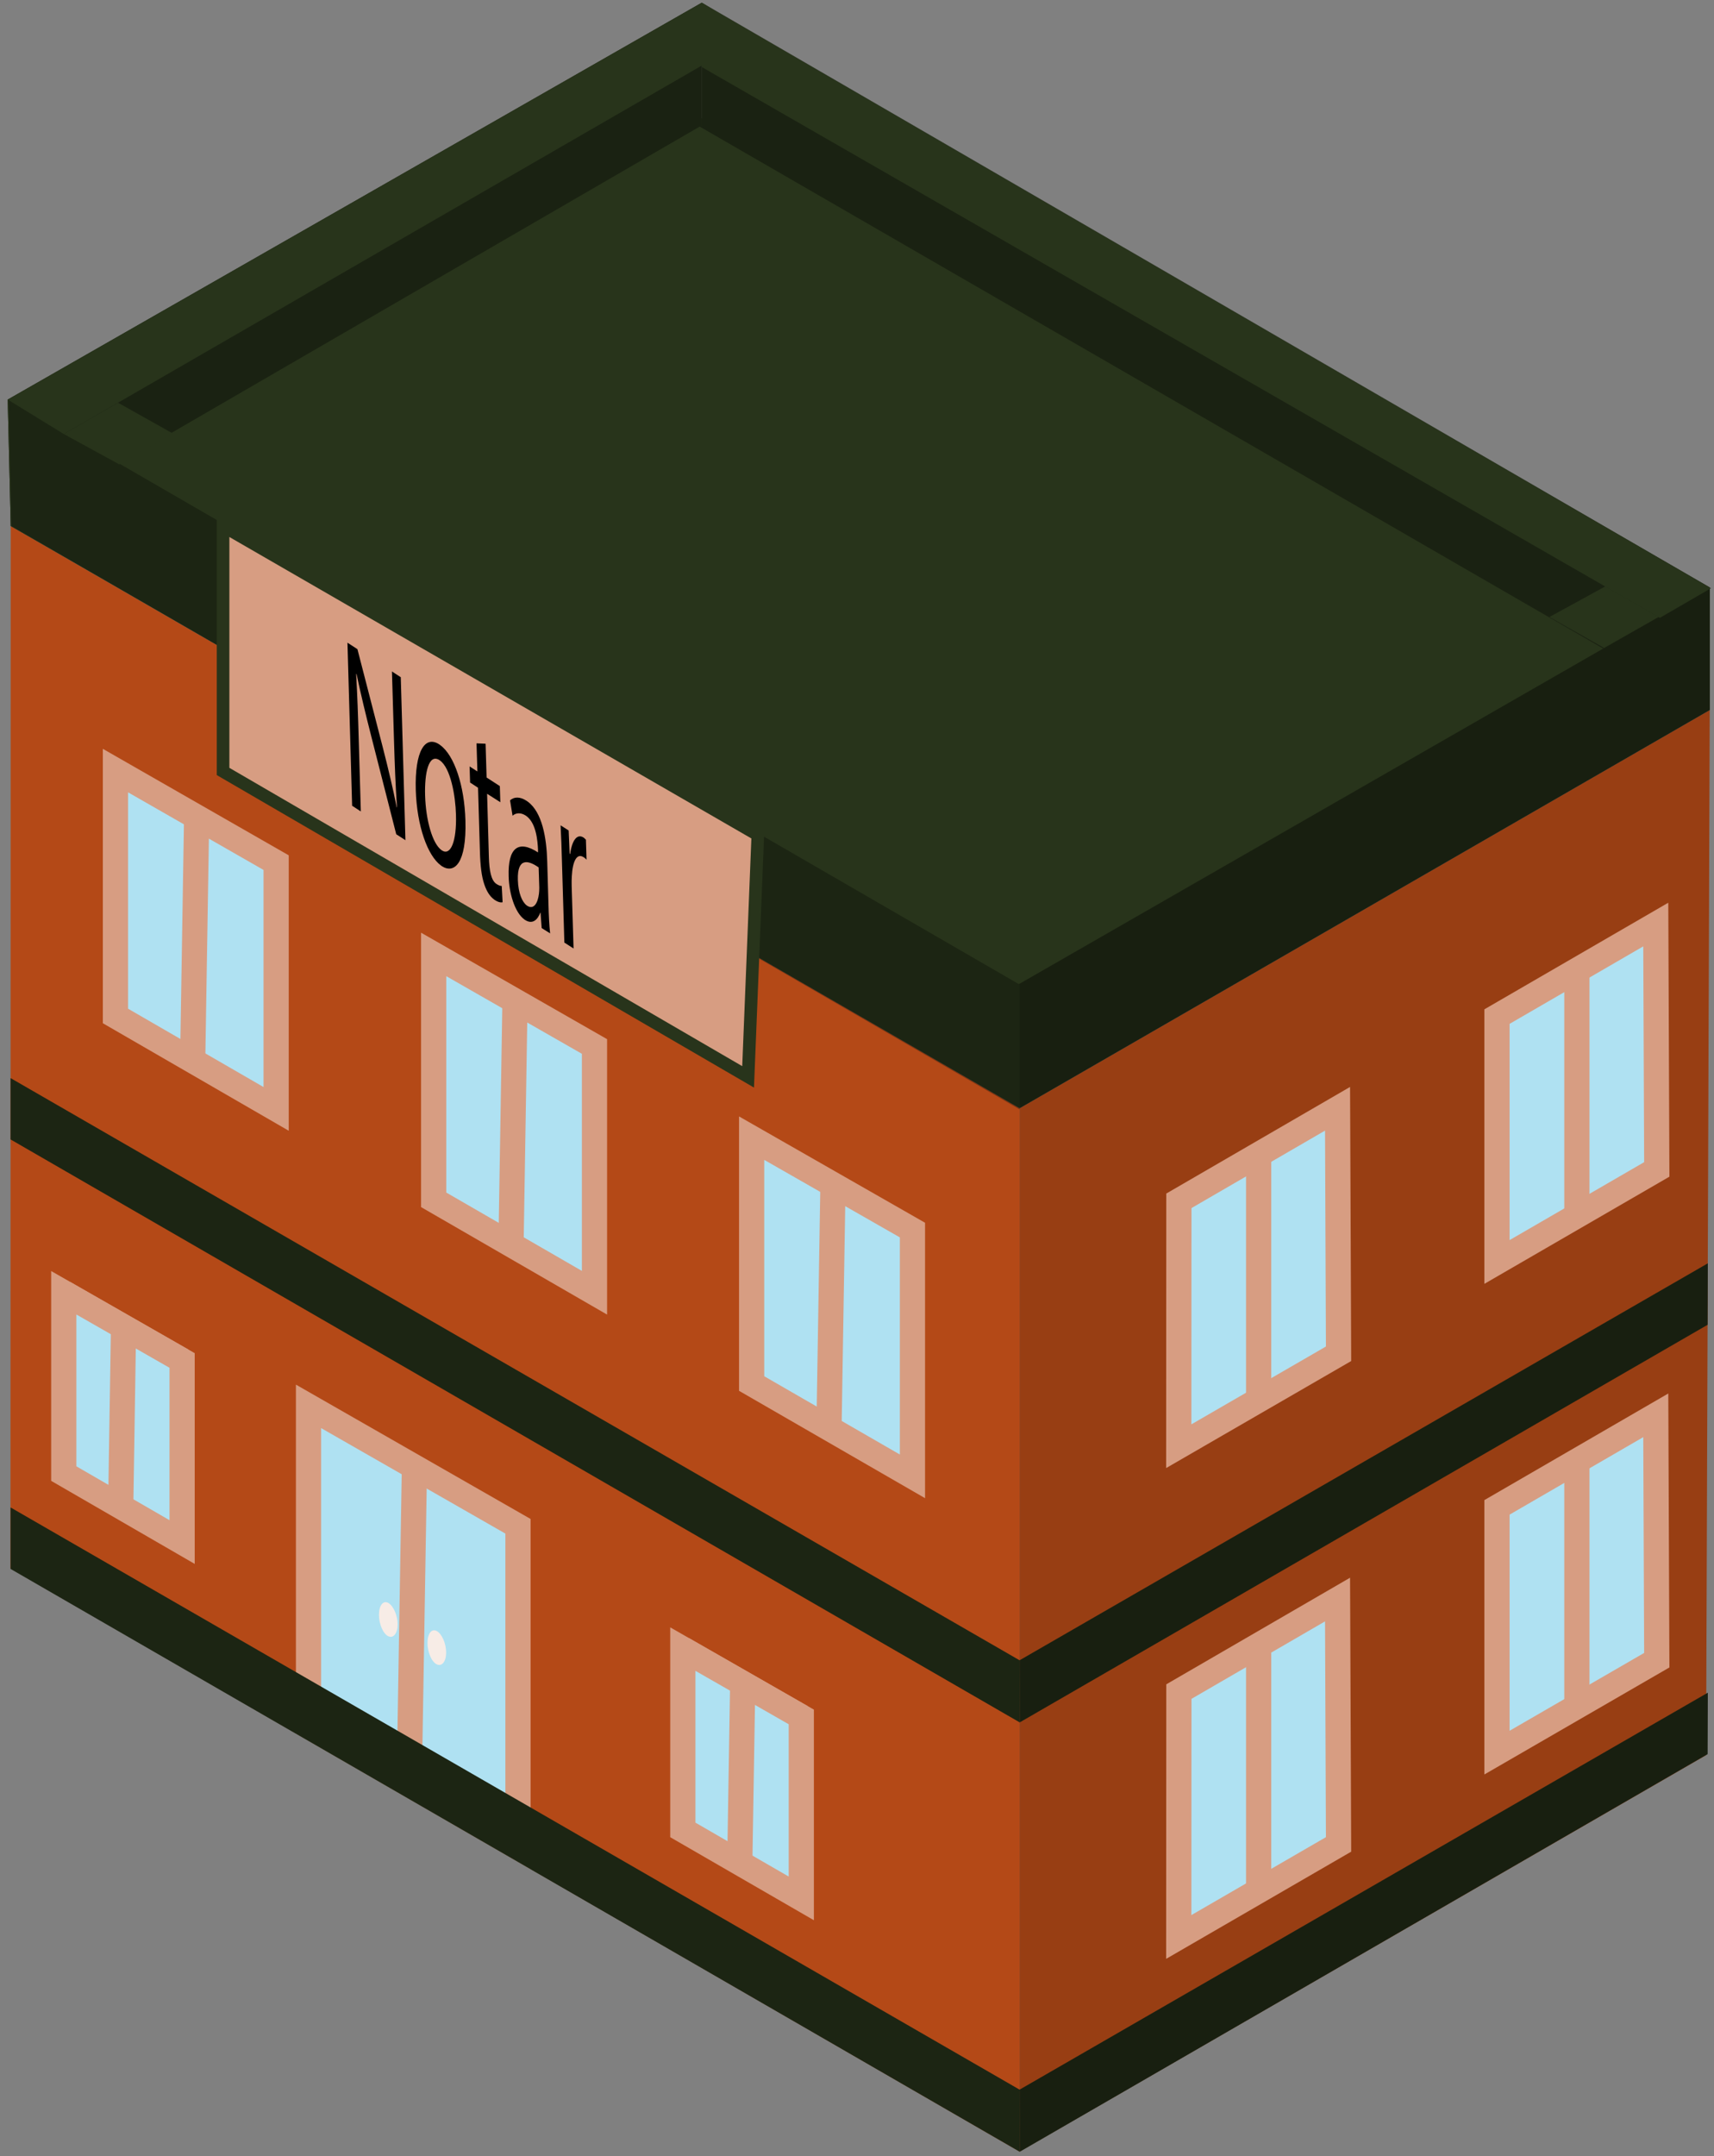 <svg width="136" height="171" viewBox="0 0 136 171" fill="none" xmlns="http://www.w3.org/2000/svg">
<rect x="0" y="0" width="136" height="171" fill="#808080" stroke="none"/>
<g clip-path="url(#clip0_218_61712)">
<path d="M80.9 170.63V87.89L0.85 41.72L0.83 124.38L80.9 170.63Z" fill="#B44917"/>
<path d="M80.9 170.631L135.37 139.191L135.66 56.31L80.9 87.891V170.631Z" fill="#B44917"/>
<path d="M55.06 9.03L134.88 55.37L80.11 86.94L0.85 41.72L55.06 9.03Z" fill="#28341B"/>
<path opacity="0.16" d="M80.9 170.631L135.37 139.191L135.66 56.31L80.9 87.891V170.631Z" fill="black"/>
<path d="M55.69 9.941V0.411L135.66 46.581V56.311L55.69 9.941Z" fill="#28341B"/>
<path opacity="0.35" d="M55.52 10.04L55.69 0.21L135.66 46.58V56.31L55.52 10.04Z" fill="black"/>
<path d="M80.91 170.64L80.9 165.72L135.51 134.24L135.49 139.11L80.91 170.64Z" fill="#28341B"/>
<path d="M80.91 136.59L80.9 131.67L135.51 100.19L135.49 105.06L80.91 136.59Z" fill="#28341B"/>
<path opacity="0.4" d="M80.91 170.64L80.9 165.72L135.51 134.24L135.49 139.11L80.91 170.64Z" fill="black"/>
<path opacity="0.4" d="M80.91 136.59L80.9 131.67L135.51 100.19L135.49 105.06L80.91 136.59Z" fill="black"/>
<path d="M80.9 87.891L80.58 78.071L135.66 46.581V56.311L80.9 87.891Z" fill="#28341B"/>
<path opacity="0.4" d="M80.9 87.891L80.73 78.111L135.66 46.581V56.311L80.9 87.891Z" fill="black"/>
<path d="M0.85 41.72L0.61 31.69L55.69 0.21V9.94L0.85 41.72Z" fill="#28341B"/>
<path opacity="0.35" d="M0.85 41.72L0.61 31.69L55.69 0.21V9.94L0.85 41.72Z" fill="black"/>
<path d="M0.85 41.72L0.61 31.69L80.9 78.08V87.89L0.85 41.72Z" fill="#28341B"/>
<path opacity="0.3" d="M0.92 41.72L0.69 31.69L80.9 78.08V87.98L0.92 41.72Z" fill="black"/>
<path d="M0.61 31.69L55.69 0.21L59.84 2.8L5.06 34.42L0.61 31.69Z" fill="#28341B"/>
<path d="M55.79 0.28L135.76 46.65L131.7 49L55.69 5.32L55.79 0.28Z" fill="#28341B"/>
<path d="M131.6 48.931L127.38 46.501L122.94 48.931L127.27 51.38L131.6 48.931Z" fill="#28341B"/>
<path d="M5.06 34.42L9.37 31.94L13.72 34.38L9.45 36.82L5.06 34.42Z" fill="#28341B"/>
<path d="M24.48 111.53L41.1 121.04V146.5L24.48 136.9V111.53Z" fill="#AFE1F2" stroke="#D79D82" stroke-width="2" stroke-miterlimit="10"/>
<path d="M32.88 116.55L32.47 141.35" stroke="#D79D82" stroke-width="2" stroke-miterlimit="10"/>
<path d="M54.18 130.78L63.58 136.16" stroke="#D79D82" stroke-width="2" stroke-miterlimit="10"/>
<path d="M54.18 130.78L63.58 136.16V150.55L54.18 145.12V130.78Z" fill="#AFE1F2" stroke="#D79D82" stroke-width="2" stroke-miterlimit="10"/>
<path d="M58.93 133.62L58.7 147.64" stroke="#D79D82" stroke-width="2" stroke-miterlimit="10"/>
<path d="M5.06 102.521L14.45 107.891" stroke="#D79D82" stroke-width="2" stroke-miterlimit="10"/>
<path d="M5.06 102.521L14.45 107.891V122.291L5.06 116.861V102.521Z" fill="#AFE1F2" stroke="#D79D82" stroke-width="2" stroke-miterlimit="10"/>
<path d="M9.8 105.351L9.58 119.371" stroke="#D79D82" stroke-width="2" stroke-miterlimit="10"/>
<path d="M34.41 75.69L47.17 82.99V102.52L34.41 95.15V75.69Z" fill="#AFE1F2" stroke="#D79D82" stroke-width="2" stroke-miterlimit="10"/>
<path d="M40.86 79.54L40.55 98.561" stroke="#D79D82" stroke-width="2" stroke-miterlimit="10"/>
<path d="M9.16 61.11L21.91 68.41V87.94L9.16 80.57V61.11Z" fill="#AFE1F2" stroke="#D79D82" stroke-width="2" stroke-miterlimit="10"/>
<path d="M15.6 64.96L15.29 83.99" stroke="#D79D82" stroke-width="2" stroke-miterlimit="10"/>
<path d="M0.84 124.42V119.55L80.9 165.72L80.91 170.64L0.84 124.42Z" fill="#28341B"/>
<path opacity="0.3" d="M0.84 124.42V119.55L80.9 165.72L80.91 170.64L0.84 124.42Z" fill="black"/>
<path d="M0.84 90.361V85.501L80.9 131.67L80.91 136.59L0.84 90.361Z" fill="#28341B"/>
<path opacity="0.3" d="M0.84 90.361V85.501L80.9 131.67L80.91 136.59L0.84 90.361Z" fill="black"/>
<path d="M59.64 90.26L72.4 97.55V117.08L59.64 109.72V90.26Z" fill="#AFE1F2" stroke="#D79D82" stroke-width="2" stroke-miterlimit="10"/>
<path d="M66.09 94.1L65.78 113.13" stroke="#D79D82" stroke-width="2" stroke-miterlimit="10"/>
<path d="M31.55 128.82C31.55 128.11 31.22 127.35 30.81 127.12C30.4 126.89 30.07 127.32 30.07 128.06C30.07 128.8 30.4 129.57 30.81 129.76C31.22 129.95 31.55 129.53 31.55 128.82Z" fill="#F7ECE6"/>
<path d="M35.4 131.051C35.4 130.341 35.07 129.581 34.66 129.351C34.25 129.121 33.92 129.551 33.92 130.291C33.92 131.031 34.25 131.801 34.66 131.991C35.07 132.181 35.4 131.761 35.4 131.051Z" fill="#F7ECE6"/>
<path d="M118.78 119.54L131.38 112.24L131.46 131.66L118.78 138.99V119.54Z" fill="#AFE1F2" stroke="#D79D82" stroke-width="2" stroke-miterlimit="10"/>
<path d="M125.12 115.87V135.33" stroke="#D79D82" stroke-width="2" stroke-miterlimit="10"/>
<path d="M93.54 134.15L106.13 126.85L106.21 146.27L93.53 153.61L93.54 134.15Z" fill="#AFE1F2" stroke="#D79D82" stroke-width="2" stroke-miterlimit="10"/>
<path d="M99.87 130.48V149.94" stroke="#D79D82" stroke-width="2" stroke-miterlimit="10"/>
<path d="M118.78 80.62L131.38 73.32L131.46 92.74L118.78 100.08V80.62Z" fill="#AFE1F2" stroke="#D79D82" stroke-width="2" stroke-miterlimit="10"/>
<path d="M125.12 76.95V96.41" stroke="#D79D82" stroke-width="2" stroke-miterlimit="10"/>
<path d="M93.54 95.23L106.13 87.93L106.21 107.36L93.53 114.69L93.54 95.23Z" fill="#AFE1F2" stroke="#D79D82" stroke-width="2" stroke-miterlimit="10"/>
<path d="M99.87 91.56V111.02" stroke="#D79D82" stroke-width="2" stroke-miterlimit="10"/>
<path d="M17.7 41.72V61.18L59.36 85.4L60.13 66.21L17.7 41.72Z" fill="#D79D82" stroke="#28341B" stroke-miterlimit="10"/>
<path d="M31.8 53.7L32.17 66.63L31.44 66.16L29.47 58.44C29.04 56.75 28.62 55.03 28.29 53.45H28.26C28.35 55.11 28.41 56.67 28.47 58.82L28.63 64.35L27.94 63.9L27.57 50.97L28.36 51.48L30.35 59.18C30.81 60.97 31.18 62.53 31.48 64.03H31.5C31.38 62.25 31.32 60.67 31.26 58.66L31.1 53.25L31.79 53.7H31.8Z" fill="black"/>
<path d="M36.93 65.06C37.03 68.49 36.04 69.32 35.06 68.69C35.03 68.67 35 68.65 34.98 68.63C33.93 67.86 33.08 65.52 32.99 62.66C32.9 59.55 33.73 58.3 34.85 59.03C34.88 59.05 34.91 59.07 34.93 59.09C36.05 59.9 36.85 62.29 36.93 65.06ZM35.06 67.44C35.76 67.9 36.24 66.72 36.18 64.62C36.14 63.08 35.75 60.91 34.91 60.31C34.9 60.3 34.88 60.29 34.87 60.28C34 59.73 33.68 61.33 33.73 63.08C33.79 65.08 34.32 66.9 35.02 67.41C35.03 67.42 35.05 67.43 35.06 67.44Z" fill="black"/>
<path d="M38.53 59L38.61 61.66L39.66 62.34L39.7 63.62L38.65 62.95L38.79 67.95C38.82 69.07 38.98 69.8 39.36 70.08C39.37 70.08 39.38 70.09 39.39 70.1C39.58 70.23 39.72 70.26 39.81 70.26L39.88 71.55C39.74 71.59 39.52 71.55 39.24 71.36C39.22 71.35 39.2 71.34 39.19 71.32C38.87 71.09 38.61 70.68 38.43 70.14C38.21 69.51 38.11 68.64 38.08 67.54L37.93 62.47L37.3 62.06L37.26 60.78L37.88 61.18L37.81 58.95L38.52 58.98L38.53 59Z" fill="black"/>
<path d="M43.52 71.75C43.54 72.56 43.58 73.36 43.65 74.02L42.98 73.6L42.89 72.39L42.87 72.37C42.66 72.95 42.25 73.33 41.67 72.96C41.65 72.95 41.63 72.94 41.61 72.92C40.83 72.35 40.39 70.8 40.36 69.49C40.29 67.24 41.12 66.58 42.69 67.6V67.41C42.66 66.66 42.54 65.27 41.76 64.71C41.74 64.7 41.72 64.68 41.7 64.67C41.32 64.43 40.94 64.45 40.67 64.69L40.47 63.47C40.79 63.18 41.26 63.17 41.77 63.5C41.8 63.52 41.83 63.54 41.87 63.57C43.03 64.41 43.37 66.48 43.42 68.3L43.52 71.76V71.75ZM42.76 70.91C42.78 70.75 42.79 70.57 42.79 70.4L42.74 68.79C41.94 68.23 41.04 67.97 41.09 69.77C41.12 70.84 41.44 71.55 41.8 71.81C41.8 71.81 41.82 71.82 41.83 71.83C42.36 72.17 42.67 71.61 42.76 70.9" fill="black"/>
<path d="M46.32 66.43C46.38 66.48 46.43 66.53 46.49 66.59L46.54 68.18C46.48 68.11 46.41 68.05 46.34 68C46.32 67.99 46.31 67.98 46.29 67.97C45.77 67.64 45.43 68.3 45.37 69.51C45.36 69.72 45.35 69.98 45.36 70.27L45.51 75.22L44.78 74.75L44.59 68.36C44.56 67.26 44.53 66.32 44.48 65.45L45.12 65.86L45.2 67.7L45.24 67.73C45.39 66.6 45.81 66.1 46.3 66.42C46.32 66.42 46.33 66.44 46.34 66.45L46.32 66.43Z" fill="black"/>
</g>
<defs>
<clipPath id="clip0_218_61712">
<rect width="135.15" height="170.43" fill="white" transform="translate(0.61 0.21)"/>
</clipPath>
</defs>
</svg>
